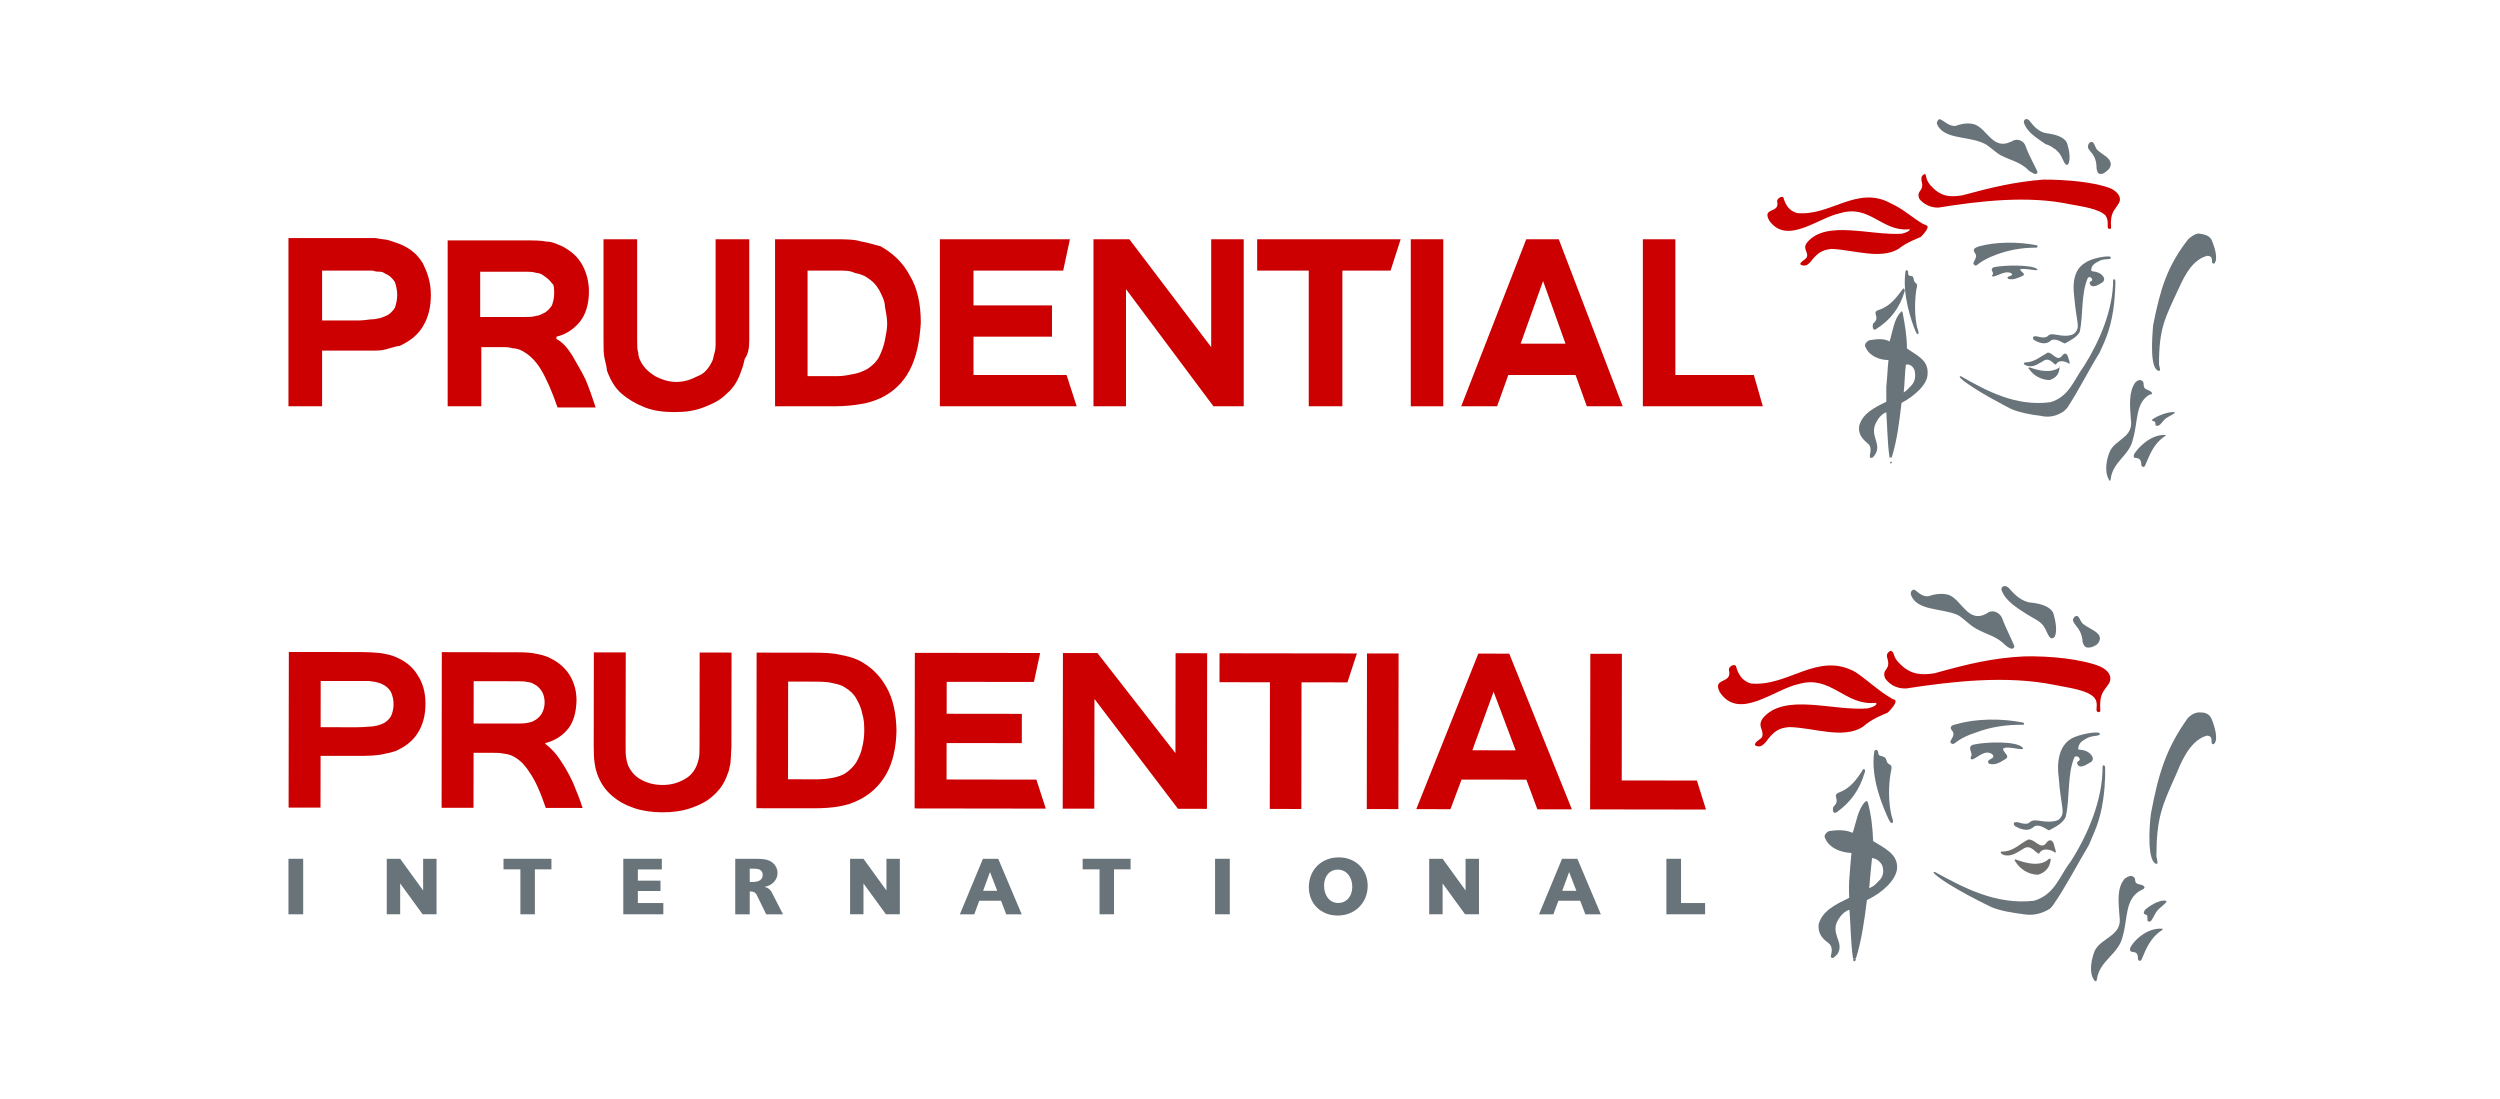 <?xml version="1.0" encoding="UTF-8"?>
<svg width="546px" height="240px" viewBox="0 0 546 240" version="1.1" xmlns="http://www.w3.org/2000/svg" xmlns:xlink="http://www.w3.org/1999/xlink">
    <title>Group 36</title>
    <g id="icons" stroke="none" stroke-width="1" fill="none" fill-rule="evenodd">
        <g id="Group-36">
            <rect id="Rectangle" x="0" y="0" width="546" height="240"></rect>
            <g id="Group-35" transform="translate(63, 26)">
                <g id="PruUK_Logo_med" fill-rule="nonzero">
                    <path d="M358.587,14.449 C360.767,16.898 362.704,17.143 365.61,16.653 C371.906,14.939 376.991,13.714 383.287,13.224 C388.13,13.224 394.426,13.714 398.058,15.184 C399.511,15.918 400.479,17.143 399.753,18.367 C398.784,20.082 397.816,20.327 398.058,23.755 C398.058,24 397.331,24.245 397.331,23.51 C397.331,22.286 397.331,21.796 396.847,21.061 C395.394,19.592 391.762,19.102 389.098,18.612 C379.897,16.653 369.484,17.878 360.283,19.347 C358.345,19.347 356.892,18.367 356.166,17.388 C355.44,15.429 357.377,15.918 356.65,13.469 C356.65,13.224 356.65,12.98 356.65,12.735 C356.65,12.49 357.135,12 357.377,12 C357.861,12.245 357.377,12.98 358.587,14.449 L358.587,14.449 Z" id="Path" fill="#CC0000"></path>
                    <path d="M356.989,22.907 C357.475,23.144 357.719,23.144 357.962,23.381 C358.205,23.855 357.232,25.039 356.502,25.75 C356.016,25.987 353.339,26.935 351.636,28.357 C347.744,30.726 341.905,28.594 337.039,28.357 C334.85,28.594 333.876,29.305 332.417,31.2 C331.687,31.911 331.444,32.148 330.47,31.911 C329.984,31.674 330.227,31.437 330.47,31.2 C330.957,30.726 331.687,30.489 331.687,29.779 C331.687,28.831 330.714,28.12 331.687,26.935 C335.823,21.959 345.554,25.513 352.366,25.039 C354.313,24.566 354.313,23.855 353.826,24.092 C347.987,24.566 345.311,18.642 338.985,20.537 C334.12,21.485 327.308,27.646 323.415,22.196 C321.712,19.116 325.848,20.774 325.118,17.931 C325.118,17.22 326.578,16.509 326.578,17.457 C327.064,18.879 327.794,20.063 329.497,20.537 C336.796,21.248 342.635,14.376 349.933,18.405 C352.61,19.589 354.556,21.485 356.989,22.907 L356.989,22.907 Z" id="Path" fill="#CC0000"></path>
                    <path d="M350.209,74.984 C350,75.402 349.791,75.193 349.791,74.984 L350,74.775 L350.209,74.984 Z" id="Path" fill="#68737A"></path>
                    <path d="M386.411,7.108 C385.962,6.636 385.737,6.401 385.512,6.401 C385.063,5.929 384.39,5.693 383.716,5.457 C381.695,4.042 379.674,2.863 379,0.74 C379,-0.203 379.898,-0.203 380.347,0.504 C381.246,1.684 382.369,2.863 383.941,3.099 C385.737,3.335 387.758,3.806 388.432,5.221 C388.881,6.636 389.33,8.759 388.656,9.938 C387.758,10.41 387.534,8.052 386.411,7.108 L386.411,7.108 Z" id="Path" fill="#68737A"></path>
                    <path d="M364.19,1.477 C365.5,0.985 367.071,0.739 368.381,1.231 C371,2.216 372.31,6.893 376.238,4.924 C376.5,4.924 376.5,4.678 376.762,4.678 C377.81,4.185 379.119,4.924 379.381,5.909 C380.167,8.124 382,11.325 382,11.571 C381.738,12.556 380.69,11.571 380.167,11.325 C378.333,9.355 376.238,9.109 373.881,7.878 C372.31,6.893 371.262,5.662 369.952,5.17 C366.548,3.693 361.31,4.431 360,0.985 C360,0.492 360.262,0.246 360.524,0 C361.571,0.246 362.619,1.723 364.19,1.477 L364.19,1.477 Z" id="Path" fill="#68737A"></path>
                    <path d="M395.111,6.796 C396.222,7.862 398,8.395 398,9.995 C397.778,11.061 397.111,11.328 396.444,11.861 C395.556,12.127 395.111,12.127 394.889,10.794 C394.889,8.662 394.222,7.862 393.333,6.796 C392.889,6.263 392.889,5.73 393.333,5.196 C394.444,4.397 394.444,6.263 395.111,6.796 L395.111,6.796 Z" id="Path" fill="#68737A"></path>
                    <path d="M420.05,26.463 C420.562,27.683 421.586,30.61 420.562,31.585 C419.538,31.585 420.818,29.878 419.026,29.878 C415.186,30.854 413.394,35.976 412.626,37.439 C409.81,43.537 408.53,45.732 408.53,53.537 C408.53,54.024 409.042,55 408.53,55 C406.482,54.756 406.994,47.927 407.25,45 C408.786,37.195 410.322,32.073 414.93,26.22 C415.442,25.732 416.466,25 417.234,25 C418.77,25.244 419.538,25.488 420.05,26.463 L420.05,26.463 Z" id="Path" fill="#68737A"></path>
                    <path d="M381.767,27.559 C381.767,27.559 382,27.559 382,27.82 C382,28.081 381.767,28.081 381.767,28.081 C378.499,28.081 375.698,28.604 372.898,29.649 C369.397,30.955 368.93,32 368.463,32 C367.063,31.477 369.397,30.432 368.23,29.126 C367.763,28.342 368.463,28.081 369.163,27.82 C372.898,26.775 377.799,26.775 381.767,27.559 L381.767,27.559 Z" id="Path" fill="#68737A"></path>
                    <path d="M397.968,30.152 C398.217,30.868 396.972,30.39 395.727,30.868 C394.234,31.583 393.736,32.061 393.736,33.015 C393.736,33.492 394.732,33.015 395.976,33.969 C396.225,34.208 396.972,34.924 396.225,35.639 C395.478,36.116 393.985,37.071 393.487,36.116 C392.989,35.162 394.483,35.639 393.736,34.685 C393.487,34.446 393.238,34.446 392.989,34.685 C391.495,38.025 391.993,42.558 391.246,46.376 C390.748,47.568 389.255,48.284 388.01,49 C387.512,49 386.267,47.807 385.023,48.284 C384.027,49.239 383.031,49 382.284,48.761 C381.786,48.523 380.79,48.284 381.039,47.568 C381.786,47.091 382.782,48.046 384.027,47.568 C384.525,47.091 384.774,46.853 386.018,47.091 C387.263,47.33 389.006,47.568 390.002,46.853 C391.495,45.421 390.499,44.705 390.002,38.741 C390.002,38.264 389.006,33.253 392.491,31.345 C393.736,30.39 397.719,29.675 397.968,30.152 L397.968,30.152 Z" id="Path" fill="#68737A"></path>
                    <path d="M381.791,32.686 C382.985,33.533 378.687,32.347 378.209,32.855 C378.209,33.363 379.881,33.872 378.448,34.38 C377.731,34.719 376.537,35.227 375.582,34.888 C374.866,34.211 377.015,34.38 376.299,33.702 C375.105,33.025 373.672,34.041 372.478,34.38 C371.522,34.38 372.478,34.041 372.239,33.533 C372,33.025 371.761,32.686 372.478,32.347 C375.105,31.839 380.597,31.839 381.791,32.686 L381.791,32.686 Z" id="Path" fill="#68737A"></path>
                    <path d="M353.758,33.908 C353.955,34.384 354.151,34.146 354.74,34.384 C354.937,34.623 354.937,35.099 355.133,35.575 C355.526,36.051 355.919,35.813 355.526,37.241 C355.133,39.859 355.133,43.192 355.722,45.572 C355.919,46.048 356.115,46.762 355.919,47 C355.722,47 355.526,46.762 355.329,46.286 C354.544,44.382 352.384,38.431 353.169,33.194 C353.366,32.956 353.758,32.718 353.758,33.908 L353.758,33.908 Z" id="Path" fill="#68737A"></path>
                    <path d="M399,35.409 C399,35.656 399,38.621 398.511,41.832 C397.777,46.526 396.554,48.749 395.576,50.972 C393.129,54.925 390.928,59.371 388.482,63.077 C387.748,63.818 388.237,63.324 387.748,63.818 C386.281,64.806 384.568,65.3 382.612,64.806 C380.41,64.559 377.964,64.065 376.252,63.324 C376.252,63.324 367.935,59.124 365.245,56.654 C365.245,56.654 365,56.407 365,56.16 C365,56.16 365.245,56.16 365.245,56.16 C370.871,59.371 377.23,62.83 384.813,61.842 C388.971,60.607 389.95,56.901 392.151,53.937 C395.576,48.502 398.511,41.585 398.511,35.162 C398.511,34.915 399,34.915 399,35.409 L399,35.409 Z" id="Path" fill="#68737A"></path>
                    <path d="M387.412,51.646 C387.866,51 388.32,51.215 388.546,51.646 C388.546,51.646 389,52.937 389,53.153 C389,53.368 389,53.583 388.773,53.368 C388.546,53.153 386.732,52.292 386.051,53.583 C385.825,53.583 385.825,53.583 385.825,53.583 C385.371,53.368 384.464,51.861 383.103,52.937 C382.196,53.368 381.062,54.444 379.474,53.799 C379.02,53.583 378.794,53.368 379.247,53.153 C381.289,53.153 382.649,51.861 384.237,51 C385.371,51 386.278,53.153 387.412,51.646 L387.412,51.646 Z" id="Path" fill="#68737A"></path>
                    <path d="M386.817,54 C387.061,54 387.061,54.231 386.817,54 C386.817,55.615 386.087,56.538 384.626,57 C382.678,57 380.974,55.846 380.243,54.692 C380.243,54.692 380,54.462 380,54.462 C380,54.231 380.243,54.231 380.243,54.231 C382.191,54.923 384.87,55.615 386.817,54.231 C386.574,54.231 386.817,54 386.817,54 L386.817,54 Z" id="Path" fill="#68737A"></path>
                    <path d="M406.537,59.384 C406.537,59.384 407,59.641 407,59.897 C407,60.153 406.769,60.153 406.537,60.153 C403.3,61.946 403.994,66.044 402.837,69.886 C402.143,73.472 398.443,74.752 397.981,78.594 C397.981,78.85 397.749,79.363 397.518,78.594 C396.593,77.057 397.056,74.24 397.749,72.703 C398.906,69.886 403.068,69.63 402.375,65.532 C402.143,62.458 401.912,59.641 403.3,57.592 C403.762,57.079 404.687,56.567 405.15,57.592 C405.15,59.128 405.612,58.872 406.537,59.384 L406.537,59.384 Z" id="Path" fill="#68737A"></path>
                    <path d="M411.905,64.017 C412.441,64.191 410.565,64.886 409.761,65.582 C408.957,66.451 408.688,67.147 407.884,66.973 C407.616,66.799 407.884,66.451 407.616,66.104 C407.348,65.93 406.544,65.93 407.348,65.408 C407.884,65.06 410.297,63.843 411.905,64.017 L411.905,64.017 Z" id="Path" fill="#68737A"></path>
                    <path d="M410,69.018 C410,69.297 409.734,69.297 409.734,69.297 C407.341,70.973 406.543,73.207 405.479,75.721 C405.479,75.721 405.213,76 405.213,76 C404.947,76 404.681,75.721 404.681,75.721 C404.681,72.928 402.553,74.883 403.085,73.207 C403.883,71.811 406.809,68.739 410,69.018 C410,69.018 410,69.018 410,69.018 L410,69.018 Z" id="Path" fill="#68737A"></path>
                    <path d="M353,37.545 C353,37.024 352.727,36.763 352.453,37.284 L352.453,37.284 C351.086,39.111 349.719,40.937 347.257,41.72 C345.617,42.242 347.804,43.285 346.164,44.59 C345.89,44.851 345.89,46.416 346.71,45.894 C349.992,43.807 351.906,41.198 353,37.545 L353,37.545 L353,37.545 Z" id="Path" fill="#68737A"></path>
                    <path d="M350.155,73.905 C351.341,70.107 351.816,66.055 352.29,62.004 C355.138,60.485 357.985,57.953 357.985,55.674 C358.222,52.635 355.612,51.622 353.477,50.103 C353.477,47.318 353.002,44.785 352.528,42.253 C352.528,42.253 352.528,42 352.29,42 C352.29,42 352.053,42.253 352.053,42.253 C350.629,43.773 350.392,46.305 349.68,48.584 C348.494,47.824 346.596,48.077 345.172,48.33 C344.698,48.584 343.986,49.343 344.46,49.85 C345.172,51.622 347.308,52.635 349.443,52.635 C349.206,54.914 349.206,56.18 348.968,58.459 C348.968,58.459 348.968,60.231 348.968,61.751 C346.358,63.017 343.748,64.283 343.037,67.068 C342.799,68.841 343.748,69.854 344.935,70.866 C346.121,71.879 345.172,73.399 345.409,73.905 C345.884,74.158 346.121,73.905 346.596,73.145 C347.782,71.12 345.884,69.6 346.358,67.321 C346.596,66.309 347.545,64.536 348.968,64.03 C349.206,67.321 349.206,70.866 349.68,73.905 L350.155,73.905 Z M355.138,54.914 C355.375,55.927 355.375,57.193 354.426,58.206 C353.477,59.219 353.477,59.219 352.765,59.725 C353.002,57.699 353.002,55.42 353.239,53.648 C354.189,53.395 354.9,54.154 355.138,54.914 L355.138,54.914 Z" id="Shape" fill="#68737A"></path>
                    <g id="Group" transform="translate(0, 26)" fill="#CC0000">
                        <path d="M277.434,0.253 L270.333,0.253 L256.131,36.733 L263.967,36.733 L266.415,29.893 L281.107,29.893 L283.556,36.733 L291.392,36.733 L277.434,0.253 Z M278.903,23.053 L269.109,23.053 L274.006,9.373 L278.903,23.053 Z" id="Shape"></path>
                        <path d="M125.127,0.76 C123.658,0.253 121.454,0.253 119.25,0.253 L106.272,0.253 L106.272,36.733 L119.25,36.733 C121.699,36.733 123.658,36.48 125.127,36.227 C126.841,35.973 128.065,35.467 129.29,34.96 C131.983,33.693 134.187,31.667 135.656,28.88 C137.125,26.093 137.86,22.547 138.105,18.493 C138.105,14.44 137.37,10.893 135.656,8.107 C134.187,5.32 131.983,3.293 129.29,1.773 C128.065,1.52 126.841,1.013 125.127,0.76 Z M130.269,22.293 C130.024,23.56 129.535,24.827 129.045,25.84 C128.555,26.853 127.576,27.867 126.351,28.627 C125.862,28.88 124.882,29.387 123.658,29.64 C122.433,29.893 121.209,30.147 119.985,30.147 L113.373,30.147 L113.373,7.093 L119.985,7.093 C121.454,7.093 122.678,7.093 123.658,7.6 C124.882,7.853 125.617,8.107 126.351,8.613 C127.576,9.373 128.31,10.133 129.045,11.4 C129.535,12.413 130.269,13.68 130.269,14.947 C130.514,16.213 130.759,17.48 130.759,18.747 C130.759,19.76 130.514,21.027 130.269,22.293 Z" id="Shape"></path>
                        <polygon id="Path" points="169.203 7.093 170.672 0.253 142.268 0.253 142.268 36.733 172.141 36.733 169.938 29.893 149.614 29.893 149.614 21.533 166.754 21.533 166.754 14.693 149.614 14.693 149.614 7.093"></polygon>
                        <polygon id="Path" points="252.213 36.733 252.213 0.253 245.112 0.253 245.112 36.733"></polygon>
                        <polygon id="Path" points="322 36.733 320.041 29.893 302.9 29.893 302.9 0.253 295.799 0.253 295.799 36.733"></polygon>
                        <polygon id="Path" points="208.627 36.733 208.627 0.253 201.525 0.253 201.525 23.813 183.65 0.253 175.814 0.253 175.814 36.733 182.916 36.733 182.916 11.147 202.015 36.733"></polygon>
                        <path d="M29.384,5.573 C28.16,3.547 26.69,2.28 24.242,1.267 C23.507,1.013 22.773,0.76 22.038,0.507 C21.303,0.253 20.079,0.253 19.1,0 C17.875,0 16.406,0 14.692,0 L0,0 L0,36.733 L7.346,36.733 L7.346,24.573 L14.692,24.573 C16.651,24.573 18.12,24.573 19.1,24.573 C20.324,24.573 21.303,24.32 22.038,24.067 C23.017,23.813 23.752,23.56 24.242,23.56 C26.446,22.547 28.16,21.28 29.384,19.253 C30.608,17.227 31.098,14.947 31.098,12.413 C31.098,9.627 30.363,7.6 29.384,5.573 Z M23.752,12.413 C23.752,13.427 23.507,14.44 23.262,15.2 C22.773,15.96 22.038,16.72 21.303,16.973 C20.814,17.227 20.569,17.227 20.079,17.48 C19.589,17.48 19.1,17.733 18.365,17.733 C17.63,17.733 16.651,17.987 15.427,17.987 L7.346,17.987 L7.346,7.093 L15.427,7.093 C16.651,7.093 17.63,7.093 18.365,7.093 C19.1,7.347 19.589,7.347 20.079,7.347 C20.569,7.347 20.814,7.6 21.303,7.853 C22.038,8.107 22.773,8.867 23.262,9.627 C23.507,10.387 23.752,11.4 23.752,12.413 Z" id="Shape"></path>
                        <path d="M56.319,0.76 C55.095,0.507 53.626,0.507 51.667,0.507 L34.771,0.507 L34.771,36.733 L42.117,36.733 L42.117,23.813 L46.525,23.813 C47.504,23.813 48.239,23.813 48.973,24.067 C49.708,24.067 50.443,24.32 50.932,24.573 C52.402,25.333 53.871,26.6 55.095,28.627 C56.319,30.653 57.544,33.44 58.768,36.987 L67.094,36.987 C66.359,34.707 65.624,32.68 64.89,30.907 C63.91,28.88 62.931,27.36 61.951,25.587 C60.972,24.067 59.992,22.8 58.523,22.04 L58.523,21.533 C60.727,21.027 62.441,19.76 63.665,18.24 C64.89,16.72 65.624,14.44 65.624,11.653 C65.624,9.627 65.135,7.6 64.155,5.827 C63.176,4.053 61.706,2.787 59.748,1.773 C58.523,1.267 57.544,0.76 56.319,0.76 Z M58.033,12.16 C58.033,13.173 57.789,13.933 57.544,14.693 C57.054,15.453 56.319,16.213 55.585,16.467 C55.095,16.72 54.605,16.973 54.116,16.973 C53.381,17.227 52.646,17.227 51.422,17.227 L41.872,17.227 L41.872,7.347 L51.422,7.347 C52.646,7.347 53.381,7.347 54.116,7.6 C54.605,7.6 55.34,7.853 55.585,8.107 C56.319,8.613 57.054,9.12 57.544,9.88 C58.033,10.133 58.033,11.147 58.033,12.16 Z" id="Shape"></path>
                        <polygon id="Path" points="230.175 7.093 240.704 7.093 242.908 0.253 211.565 0.253 211.565 7.093 222.829 7.093 222.829 36.733 230.175 36.733"></polygon>
                        <path d="M100.64,22.293 L100.64,0.253 L93.294,0.253 L93.294,22.293 C93.294,23.56 93.294,24.32 93.049,25.08 C92.805,25.84 92.805,26.347 92.56,26.853 C91.825,28.373 90.846,29.64 89.376,30.147 C87.907,30.907 86.438,31.413 84.724,31.413 C83.01,31.413 81.541,30.907 80.071,30.147 C78.847,29.387 77.623,28.373 76.888,26.853 C76.643,26.347 76.398,25.84 76.398,25.08 C76.154,24.32 76.154,23.56 76.154,22.293 L76.154,0.253 L68.808,0.253 L68.808,22.293 C68.808,24.067 68.808,25.333 69.052,26.347 C69.297,27.36 69.542,28.373 69.542,28.88 C70.277,30.907 71.256,32.68 72.725,33.947 C74.195,35.213 75.909,36.227 77.868,36.987 C79.827,37.747 82.03,38 84.234,38 C86.683,38 88.642,37.747 90.601,36.987 C92.56,36.227 94.274,35.467 95.743,33.947 C97.212,32.68 98.192,31.16 98.926,28.88 C99.171,28.373 99.416,27.36 99.661,26.347 C100.395,25.333 100.64,24.067 100.64,22.293 Z" id="Path"></path>
                    </g>
                </g>
                <g id="Group-34" transform="translate(0, 102)">
                    <path d="M268.017,35.875 L258.558,35.86 L263.199,23.069 L268.017,35.875 Z M266.62,14.759 L259.868,14.746 L246.312,48.716 L253.777,48.726 L256.203,42.261 L270.354,42.276 L272.76,48.752 L280.299,48.762 L266.62,14.759 Z" id="Fill-1" fill="#CC0000"></path>
                    <path d="M125.326,35.108 C125.111,36.317 124.612,37.385 124.034,38.45 C123.468,39.375 122.615,40.221 121.546,40.937 C120.976,41.284 120.054,41.643 118.986,41.854 C117.921,42.066 116.713,42.206 115.361,42.204 L109.102,42.194 L109.13,20.863 L115.389,20.87 C116.741,20.874 117.949,20.952 119.016,21.231 C120.156,21.452 121.006,21.735 121.571,22.162 C122.641,22.802 123.491,23.589 124.059,24.652 C124.624,25.651 125.118,26.723 125.333,27.93 C125.69,29.068 125.758,30.273 125.756,31.555 C125.756,32.763 125.609,33.972 125.326,35.108 M120.374,14.982 C118.884,14.621 116.894,14.549 114.615,14.547 L102.244,14.532 L102.199,48.517 L114.57,48.531 C116.847,48.536 118.839,48.393 120.33,48.111 C121.895,47.83 123.172,47.405 124.312,46.841 C126.944,45.631 129.011,43.714 130.507,41.16 C131.996,38.53 132.718,35.329 132.793,31.561 C132.729,27.726 132.019,24.52 130.533,21.96 C129.044,19.326 126.982,17.406 124.355,16.126 C123.215,15.623 121.939,15.265 120.374,14.982" id="Fill-2" fill="#CC0000"></path>
                    <polygon id="Fill-4" fill="#CC0000" points="162.813 20.94 164.166 14.617 136.801 14.581 136.752 48.561 165.403 48.601 163.351 42.272 143.728 42.24 143.736 34.28 160.162 34.3 160.171 27.904 143.749 27.885 143.758 20.916"></polygon>
                    <polygon id="Fill-6" fill="#CC0000" points="242.405 48.71 242.452 14.723 235.553 14.714 235.507 48.701"></polygon>
                    <polygon id="Fill-8" fill="#CC0000" points="309.586 48.804 307.607 42.47 291.185 42.449 291.221 14.793 284.325 14.785 284.28 48.77"></polygon>
                    <polygon id="Fill-10" fill="#CC0000" points="200.594 48.651 200.643 14.668 193.746 14.658 193.718 36.485 176.686 14.634 169.145 14.623 169.097 48.606 175.996 48.615 176.03 24.656 194.271 48.642"></polygon>
                    <path d="M22.954,25.793 C22.954,26.79 22.74,27.64 22.387,28.427 C21.955,29.133 21.317,29.772 20.392,30.126 C20.033,30.268 19.68,30.342 19.325,30.483 C18.898,30.551 18.326,30.693 17.614,30.693 C16.908,30.761 15.981,30.835 14.769,30.835 L7.024,30.819 L7.037,20.724 L14.782,20.733 C15.994,20.737 16.919,20.737 17.629,20.737 C18.339,20.879 18.911,20.881 19.338,21.026 C19.693,21.094 20.046,21.243 20.405,21.385 C21.324,21.811 21.966,22.378 22.395,23.165 C22.746,23.945 22.959,24.874 22.954,25.793 M28.227,19.474 C27.162,17.697 25.525,16.345 23.394,15.485 C22.755,15.203 22.044,14.984 21.196,14.843 C20.412,14.627 19.417,14.554 18.281,14.486 C17.214,14.412 15.794,14.412 14.012,14.408 L0.08,14.389 L0.032,48.375 L6.998,48.38 L7.015,37.078 L13.983,37.088 C15.762,37.088 17.184,37.09 18.249,37.025 C19.383,36.948 20.384,36.81 21.164,36.597 C22.017,36.457 22.729,36.244 23.369,36.034 C25.501,35.109 27.138,33.835 28.21,32.128 C29.352,30.357 29.921,28.221 29.922,25.731 C29.926,23.241 29.362,21.183 28.227,19.474" id="Fill-12" fill="#CC0000"></path>
                    <path d="M55.945,25.415 C55.945,26.265 55.732,27.049 55.375,27.757 C54.944,28.474 54.304,29.11 53.524,29.463 C53.168,29.673 52.673,29.815 52.097,29.888 C51.459,30.026 50.677,30.024 49.612,30.024 L40.44,30.015 L40.451,20.767 L49.624,20.784 C50.692,20.784 51.474,20.784 52.114,20.929 C52.68,20.999 53.179,21.139 53.536,21.36 C54.316,21.715 54.952,22.353 55.38,23.069 C55.735,23.707 55.952,24.492 55.945,25.415 M54.255,14.816 C53.12,14.531 51.625,14.457 49.775,14.457 L33.492,14.431 L33.447,48.418 L40.412,48.427 L40.431,36.41 L44.554,36.415 C45.481,36.415 46.261,36.419 46.833,36.566 C47.543,36.636 48.181,36.782 48.678,36.991 C50.171,37.637 51.521,38.845 52.654,40.694 C53.928,42.47 55.067,45.11 56.196,48.448 L64.234,48.461 C63.593,46.397 62.814,44.551 62.038,42.697 C61.184,40.92 60.267,39.285 59.268,37.863 C58.348,36.44 57.28,35.369 56.077,34.442 L56.077,34.301 C58.211,33.738 59.774,32.745 61.058,31.182 C62.27,29.688 62.836,27.556 62.91,24.996 C62.918,23.078 62.493,21.301 61.5,19.591 C60.505,17.958 59.089,16.674 57.168,15.745 C56.387,15.318 55.39,15.031 54.255,14.816" id="Fill-14" fill="#CC0000"></path>
                    <polygon id="Fill-16" fill="#CC0000" points="221.25 21.018 231.278 21.033 233.347 14.714 203.348 14.674 203.337 20.993 214.357 21.01 214.318 48.672 221.213 48.682"></polygon>
                    <path d="M96.741,35.066 L96.772,14.522 L89.805,14.509 L89.778,35.057 C89.772,36.125 89.772,36.981 89.627,37.619 C89.486,38.255 89.338,38.755 89.129,39.256 C88.487,40.745 87.49,41.737 86.14,42.375 C84.786,43.085 83.364,43.442 81.658,43.438 C80.024,43.432 78.529,43.075 77.177,42.362 C75.901,41.72 74.91,40.726 74.2,39.231 C74.056,38.733 73.845,38.234 73.779,37.596 C73.633,36.958 73.633,36.104 73.635,35.034 L73.664,14.49 L66.695,14.48 L66.668,35.026 C66.666,36.59 66.734,37.87 66.878,38.723 C67.019,39.72 67.231,40.502 67.44,41.072 C68.148,42.992 69.143,44.484 70.561,45.7 C71.985,46.982 73.618,47.833 75.463,48.479 C77.383,49.117 79.447,49.404 81.644,49.41 C83.925,49.41 85.987,49.134 87.839,48.496 C89.759,47.854 91.464,47.002 92.816,45.724 C94.17,44.521 95.238,43.03 95.878,41.11 C96.164,40.54 96.309,39.762 96.522,38.763 C96.598,37.915 96.666,36.631 96.741,35.066" id="Fill-18" fill="#CC0000"></path>
                    <polygon id="Fill-20" fill="#68737A" points="0 71.682 3.217 71.682 3.217 59.559 0 59.559"></polygon>
                    <polygon id="Fill-22" fill="#68737A" points="29.304 71.682 24.397 64.94 24.397 71.682 21.47 71.682 21.47 59.559 24.397 59.559 29.413 66.481 29.413 59.559 32.34 59.559 32.34 71.682"></polygon>
                    <polygon id="Fill-23" fill="#68737A" points="53.818 61.866 53.818 71.682 50.656 71.682 50.656 61.866 46.966 61.866 46.966 59.559 57.436 59.559 57.436 61.866"></polygon>
                    <polygon id="Fill-24" fill="#68737A" points="73.127 71.682 73.127 59.559 81.544 59.559 81.544 61.885 76.308 61.885 76.308 64.338 81.251 64.338 81.251 66.594 76.308 66.594 76.308 69.226 81.87 69.226 81.87 71.682"></polygon>
                    <path d="M103.031,61.993 C102.722,61.797 102.359,61.721 101.632,61.721 L100.741,61.721 L100.741,64.614 L101.504,64.614 C102.812,64.614 103.577,64.049 103.577,63.086 C103.577,62.612 103.394,62.248 103.031,61.993 L103.031,61.993 Z M104.338,71.683 L102.267,67.448 C102.031,66.957 101.595,66.7 101.013,66.7 L100.741,66.7 L100.741,71.683 L97.579,71.683 L97.579,59.559 L102.103,59.559 C102.85,59.559 103.341,59.595 103.83,59.652 C105.612,59.871 106.811,61.068 106.811,62.665 C106.811,64.176 105.648,65.412 103.94,65.701 C104.376,65.809 104.557,65.867 104.812,66.03 C105.084,66.228 105.376,66.54 105.522,66.83 L108.01,71.683 L104.338,71.683 Z" id="Fill-25" fill="#68737A"></path>
                    <polygon id="Fill-26" fill="#68737A" points="130.489 71.682 125.583 64.94 125.583 71.682 122.657 71.682 122.657 59.559 125.583 59.559 130.598 66.481 130.598 59.559 133.525 59.559 133.525 71.682"></polygon>
                    <path d="M153.216,62.45 L151.707,66.557 L154.796,66.557 L153.216,62.45 Z M156.758,71.683 L155.632,68.719 L150.871,68.719 L149.781,71.683 L146.636,71.683 L151.669,59.56 L155.015,59.56 L160.139,71.683 L156.758,71.683 Z" id="Fill-27" fill="#68737A"></path>
                    <polygon id="Fill-28" fill="#68737A" points="180.303 61.866 180.303 71.682 177.141 71.682 177.141 61.866 173.451 61.866 173.451 59.559 183.919 59.559 183.919 61.866"></polygon>
                    <polygon id="Fill-29" fill="#68737A" points="202.371 71.682 205.586 71.682 205.586 59.559 202.371 59.559"></polygon>
                    <path d="M229.177,61.925 C227.397,61.925 226.175,63.341 226.175,65.431 C226.175,67.666 227.449,69.209 229.247,69.209 C231.084,69.209 232.338,67.774 232.338,65.667 C232.338,63.484 231.01,61.925 229.177,61.925 M229.141,71.954 C225.486,71.954 222.852,69.373 222.852,65.756 C222.852,61.961 225.597,59.249 229.411,59.249 C233.048,59.249 235.7,61.866 235.7,65.448 C235.7,69.194 232.919,71.954 229.141,71.954" id="Fill-30" fill="#68737A"></path>
                    <polygon id="Fill-31" fill="#68737A" points="256.973 71.682 252.065 64.94 252.065 71.682 249.139 71.682 249.139 59.559 252.065 59.559 257.082 66.481 257.082 59.559 260.007 59.559 260.007 71.682"></polygon>
                    <path d="M279.697,62.45 L278.189,66.557 L281.28,66.557 L279.697,62.45 Z M283.24,71.683 L282.112,68.719 L277.354,68.719 L276.261,71.683 L273.119,71.683 L278.151,59.56 L281.497,59.56 L286.621,71.683 L283.24,71.683 Z" id="Fill-32" fill="#68737A"></path>
                    <polygon id="Fill-33" fill="#68737A" points="300.94 71.682 300.94 59.559 304.137 59.559 304.137 69.226 309.393 69.226 309.393 71.682"></polygon>
                    <path d="M351.66,16.687 C354.009,19.268 356.367,19.534 359.478,19.051 C366.555,17.063 372.21,15.673 379.173,15.352 C384.663,15.241 391.587,15.901 395.71,17.572 C397.468,18.42 398.354,19.674 397.67,21.167 C396.511,23.004 395.433,23.284 395.71,27.256 C395.665,27.566 394.919,27.791 394.87,26.986 C394.987,25.736 394.987,25.051 394.302,24.266 C392.678,22.634 388.636,22.192 385.536,21.55 C375.146,19.479 363.5,20.788 353.272,22.366 C351.082,22.428 349.575,21.381 348.703,20.131 C347.882,17.948 350.064,18.49 349.181,15.735 C349.111,15.473 349.09,15.252 349.111,15.057 C349.081,14.784 349.555,14.191 349.962,14.138 C350.88,14.482 350.3,15.293 351.66,16.687" id="Fill-34" fill="#CC0000"></path>
                    <path d="M349.987,24.453 C350.439,24.844 350.911,24.736 350.937,24.972 C351.218,25.556 350.101,26.851 349.272,27.65 C348.598,27.931 345.718,28.992 343.863,30.733 C339.492,33.503 333.087,30.895 327.761,30.795 C325.361,31.003 324.319,31.773 322.616,34.114 C321.772,34.966 321.436,35.166 320.575,34.919 C320.003,34.66 320.413,34.273 320.575,34.052 C321.072,33.503 322.048,33.285 321.936,32.307 C321.936,31.169 320.926,30.478 321.936,28.941 C326.596,23.173 337.388,27.363 344.893,26.713 C347.033,26.233 347.106,25.452 346.476,25.512 C339.89,26.109 336.896,19.372 329.878,21.381 C324.444,22.525 316.874,29.46 312.638,23.233 C310.791,19.814 315.449,21.551 314.59,18.313 C314.526,17.407 316.165,16.72 316.223,17.798 C316.71,19.372 317.584,20.788 319.431,21.274 C327.593,22.038 334.012,14.197 342.229,18.777 C344.935,20.584 347.142,22.801 349.987,24.453" id="Fill-35" fill="#CC0000"></path>
                    <path d="M341.701,81.313 C341.785,81.684 342.13,82.009 342.332,81.352" id="Fill-36" fill="#6F6F6E"></path>
                    <path d="M382.984,8.323 C382.418,7.763 382.139,7.615 381.829,7.417 C381.172,7.015 380.381,6.605 379.786,6.222 C377.452,4.736 375.005,3.275 374.118,0.833 C374.039,-0.165 375.16,-0.235 375.746,0.458 C376.886,1.707 378.087,3.057 380.096,3.552 C382.331,3.773 384.614,4.256 385.441,5.882 C385.905,7.479 386.434,10.002 385.662,11.182 C384.372,12.199 384.17,9.518 382.984,8.323" id="Fill-37" fill="#68737A"></path>
                    <path d="M358.281,2.191 C359.582,1.707 361.375,1.483 362.733,1.974 C365.501,3.172 366.915,8.215 370.865,6.001 C371.035,5.904 371.212,5.797 371.392,5.668 C372.506,5.208 373.693,5.848 374.228,6.918 C375.16,9.448 376.963,12.881 376.945,13.228 C376.561,14.197 375.583,13.342 375.09,13.009 C373.08,10.912 370.923,10.625 368.594,9.309 C366.857,8.327 365.775,6.933 364.483,6.269 C360.843,4.753 355.558,5.451 354.307,1.815 C354.274,1.158 354.52,0.894 354.964,0.771 C355.573,0.826 356.559,2.481 358.281,2.191" id="Fill-38" fill="#68737A"></path>
                    <path d="M392.121,8.39 C393.37,9.368 395.698,10.026 395.629,11.524 C395.432,12.677 394.679,13.01 393.807,13.342 C392.772,13.531 392.302,13.555 391.847,12.251 C391.724,10.13 390.905,9.307 390.053,8.193 C389.645,7.546 389.613,7.24 390.085,6.698 C391.209,5.948 391.139,7.851 392.121,8.39" id="Fill-39" fill="#68737A"></path>
                    <path d="M419.979,28.941 C420.592,30.379 421.642,33.638 420.47,34.539 C419.397,34.562 420.794,32.76 418.971,32.662 C414.943,33.753 412.972,39.55 412.251,41.166 C409.209,47.972 408.007,50.44 407.956,58.953 C408.012,59.463 408.392,60.585 408.063,60.689 C405.898,60.419 406.375,52.74 406.76,49.732 C408.392,40.981 410.076,35.468 414.813,28.827 C415.349,28.233 416.335,27.583 417.364,27.583 C418.504,27.583 419.371,27.761 419.979,28.941" id="Fill-40" fill="#68737A"></path>
                    <path d="M378.845,29.807 C378.845,29.807 379.072,29.866 379.041,30.109 C379.004,30.349 378.845,30.298 378.845,30.298 C375.175,30.232 371.748,30.774 368.661,31.939 C364.647,33.232 364.103,34.424 363.514,34.505 C361.862,34.052 364.62,32.857 363.231,31.444 C362.642,30.549 363.614,30.298 364.209,30.187 C368.614,28.886 374.274,28.886 378.845,29.807" id="Fill-41" fill="#68737A"></path>
                    <path d="M395.544,32.149 C395.905,32.827 394.542,32.521 393.099,33.074 C391.383,33.916 391.039,34.39 390.879,35.472 C390.803,36.021 392.091,35.413 393.426,36.552 C393.807,36.928 394.444,37.624 393.807,38.344 C392.886,38.831 391.383,40.034 390.764,38.997 C390.194,37.987 391.823,38.406 390.979,37.371 C390.764,37.149 390.39,37.175 390.112,37.26 C388.426,40.959 389.131,46.232 388.149,50.418 C387.552,51.772 385.972,52.585 384.503,53.352 C384.035,53.216 382.547,51.877 381.299,52.483 C380.128,53.556 379.173,53.239 378.197,52.969 C377.578,52.604 376.671,52.531 376.836,51.715 C377.542,51.122 378.844,52.317 380.04,51.772 C380.702,51.243 380.944,51.073 382.169,51.222 C383.531,51.447 385.481,51.668 386.625,51.015 C388.287,49.481 387.071,48.492 386.625,41.714 C386.546,41.287 385.662,35.608 389.244,33.395 C390.979,32.308 395.291,31.639 395.544,32.149" id="Fill-42" fill="#68737A"></path>
                    <path d="M378.594,35.143 C379.986,36.393 375.162,34.66 374.49,35.519 C374.382,36.39 376.344,37.149 374.765,37.913 C373.846,38.51 372.588,39.222 371.393,38.78 C370.468,37.696 373.075,37.86 372.154,36.773 C370.681,35.576 369.109,37.315 367.798,37.86 C366.824,37.783 367.859,37.201 367.526,36.501 C367.364,35.682 366.875,35.028 367.91,34.645 C371.01,33.945 377.201,33.894 378.594,35.143" id="Fill-43" fill="#68737A"></path>
                    <path d="M347.279,36.803 C347.579,37.213 347.785,36.935 348.635,37.415 C349.008,37.724 349.008,38.355 349.28,38.672 C349.701,39.159 350.44,38.808 349.956,40.626 C349.403,43.526 349.435,47.442 350.119,50.163 C350.262,50.724 350.611,51.447 350.338,51.715 C349.962,51.822 349.828,51.583 349.463,50.905 C348.431,48.63 345.383,41.984 346.363,36.002 C346.733,35.681 347.105,35.476 347.279,36.803" id="Fill-44" fill="#68737A"></path>
                    <path d="M396.745,39.487 C396.79,39.731 396.873,42.884 396.333,46.615 C395.61,51.716 394.186,54.082 393.212,56.554 C390.603,60.913 388.201,65.637 385.371,69.715 C384.665,70.478 385.188,70.106 384.665,70.478 C383.094,71.46 381.185,72.049 378.954,71.673 C376.561,71.345 373.946,70.965 371.883,70.095 C371.883,70.095 362.573,65.637 359.582,62.918 C359.582,62.918 359.206,62.593 359.314,62.488 C359.416,62.388 359.582,62.435 359.582,62.435 C365.784,65.854 372.916,69.659 381.185,68.733 C385.813,67.429 386.844,63.192 389.244,60.148 C392.993,54.275 396.243,46.692 396.197,39.487 C396.197,39.049 396.647,39.015 396.745,39.487" id="Fill-45" fill="#68737A"></path>
                    <path d="M384.015,55.964 C384.546,55.282 385.157,55.454 385.461,56.064 C385.461,56.064 385.918,57.701 385.984,57.882 C386.037,58.073 385.905,58.375 385.624,58.08 C385.371,57.822 383.15,56.819 382.342,58.424 C382.14,58.439 382.146,58.379 381.984,58.29 C381.311,57.922 380.292,56.262 378.738,57.48 C377.705,58.029 376.291,59.275 374.49,58.684 C374.039,58.447 373.769,58.173 374.118,57.969 C376.612,58.08 378.087,56.285 379.941,55.36 C381.457,55.144 382.763,57.914 384.015,55.964" id="Fill-46" fill="#6F6F6E"></path>
                    <path d="M384.683,59.522 C384.784,59.534 384.885,59.655 384.885,59.655 C384.72,61.344 383.852,62.483 382.17,63.028 C379.94,63.081 378.088,61.65 377.217,60.257 C377.217,60.257 377.03,60.042 377,59.855 C376.962,59.662 377.217,59.711 377.217,59.711 C379.339,60.474 382.494,61.392 384.397,59.655 C384.397,59.655 384.579,59.507 384.683,59.522" id="Fill-47" fill="#6F6F6E"></path>
                    <path d="M404.856,65.308 C404.856,65.308 405.496,65.552 405.337,65.909 C405.258,66.116 405.052,66.226 404.799,66.311 C400.936,68.17 401.791,72.64 400.559,76.621 C399.686,80.424 395.5,81.785 394.953,85.918 C394.953,86.166 394.679,86.615 394.301,85.973 C393.157,84.285 393.807,81.4 394.46,79.716 C395.77,76.78 400.604,76.455 399.901,72.167 C399.686,68.956 399.252,66.016 401.042,63.892 C401.703,63.413 402.705,62.871 403.277,63.892 C403.349,65.142 403.727,64.976 404.856,65.308" id="Fill-48" fill="#68737A"></path>
                    <path d="M410.076,68.734 C410.589,69.01 408.607,70.177 407.989,71.102 C407.072,72.491 406.883,73.652 406.101,73.184 C405.897,73.022 406.114,72.403 405.907,71.91 C405.697,71.666 404.712,71.764 405.503,70.692 C405.865,70.305 408.41,68.37 410.076,68.734" id="Fill-49" fill="#68737A"></path>
                    <path d="M409.312,74.937 C409.382,75.099 409.072,75.216 409.072,75.216 C406.729,76.743 405.725,79.122 404.743,81.505 C404.743,81.505 404.609,81.815 404.401,81.843 C404.031,81.9 403.929,81.46 403.929,81.46 C404.009,78.886 401.858,80.771 402.245,79.011 C402.876,77.536 405.887,74.608 409.097,74.825 C409.097,74.825 409.235,74.767 409.312,74.937" id="Fill-50" fill="#68737A"></path>
                    <path d="M344.314,40.557 C344.42,40.111 344.078,39.624 343.701,40.302 L343.676,40.413 C342.426,42.279 341.076,44.205 338.633,45.081 C336.973,45.742 339.086,46.65 337.489,48.109 C337.17,48.457 337.17,49.99 338.148,49.378 C341.199,47.212 343.145,44.452 344.237,40.753 L344.314,40.557 Z" id="Fill-51" fill="#68737A"></path>
                    <path d="M348.094,61.064 C348.413,62.023 348.479,63.424 347.231,64.493 C346.251,65.552 346.051,65.582 345.237,65.99 C345.405,63.926 345.632,61.411 345.847,59.4 C347.033,59.497 347.809,60.407 348.094,61.064 M342.331,81.353 C343.555,77.433 344.195,73.027 344.735,68.569 C348.103,66.998 351.119,64.187 351.317,61.668 C351.558,58.553 348.539,57.21 346.093,55.69 C345.979,52.645 345.668,49.979 344.969,47.368 C344.969,47.368 344.912,47.032 344.682,46.973 C344.559,46.947 344.314,47.132 344.314,47.132 C342.726,48.876 342.445,51.457 341.629,53.899 C340.16,53.187 338.148,53.238 336.461,53.512 C335.804,53.84 335.157,54.493 335.704,55.26 C336.569,57.163 338.912,58.188 341.359,58.29 C341.136,60.858 341.01,62.03 340.849,64.526 C340.834,64.542 340.776,66.399 340.868,68.085 C337.985,69.498 334.991,70.857 334.181,73.905 C334.013,75.855 334.991,76.997 336.297,77.92 C337.726,79.104 336.667,80.671 336.894,81.085 C337.377,81.449 337.617,81.007 338.308,80.365 C339.677,78.087 337.506,76.674 337.93,74.169 C338.129,73.123 339.335,71.127 340.925,70.693 C341.191,74.21 341.197,77.99 341.701,81.313" id="Fill-52" fill="#68737A"></path>
                    <path d="M341.676,81.541 C341.751,81.902 342.102,82.245 342.302,81.585" id="Fill-53" fill="#6F6F6E"></path>
                </g>
            </g>
        </g>
    </g>
</svg>
